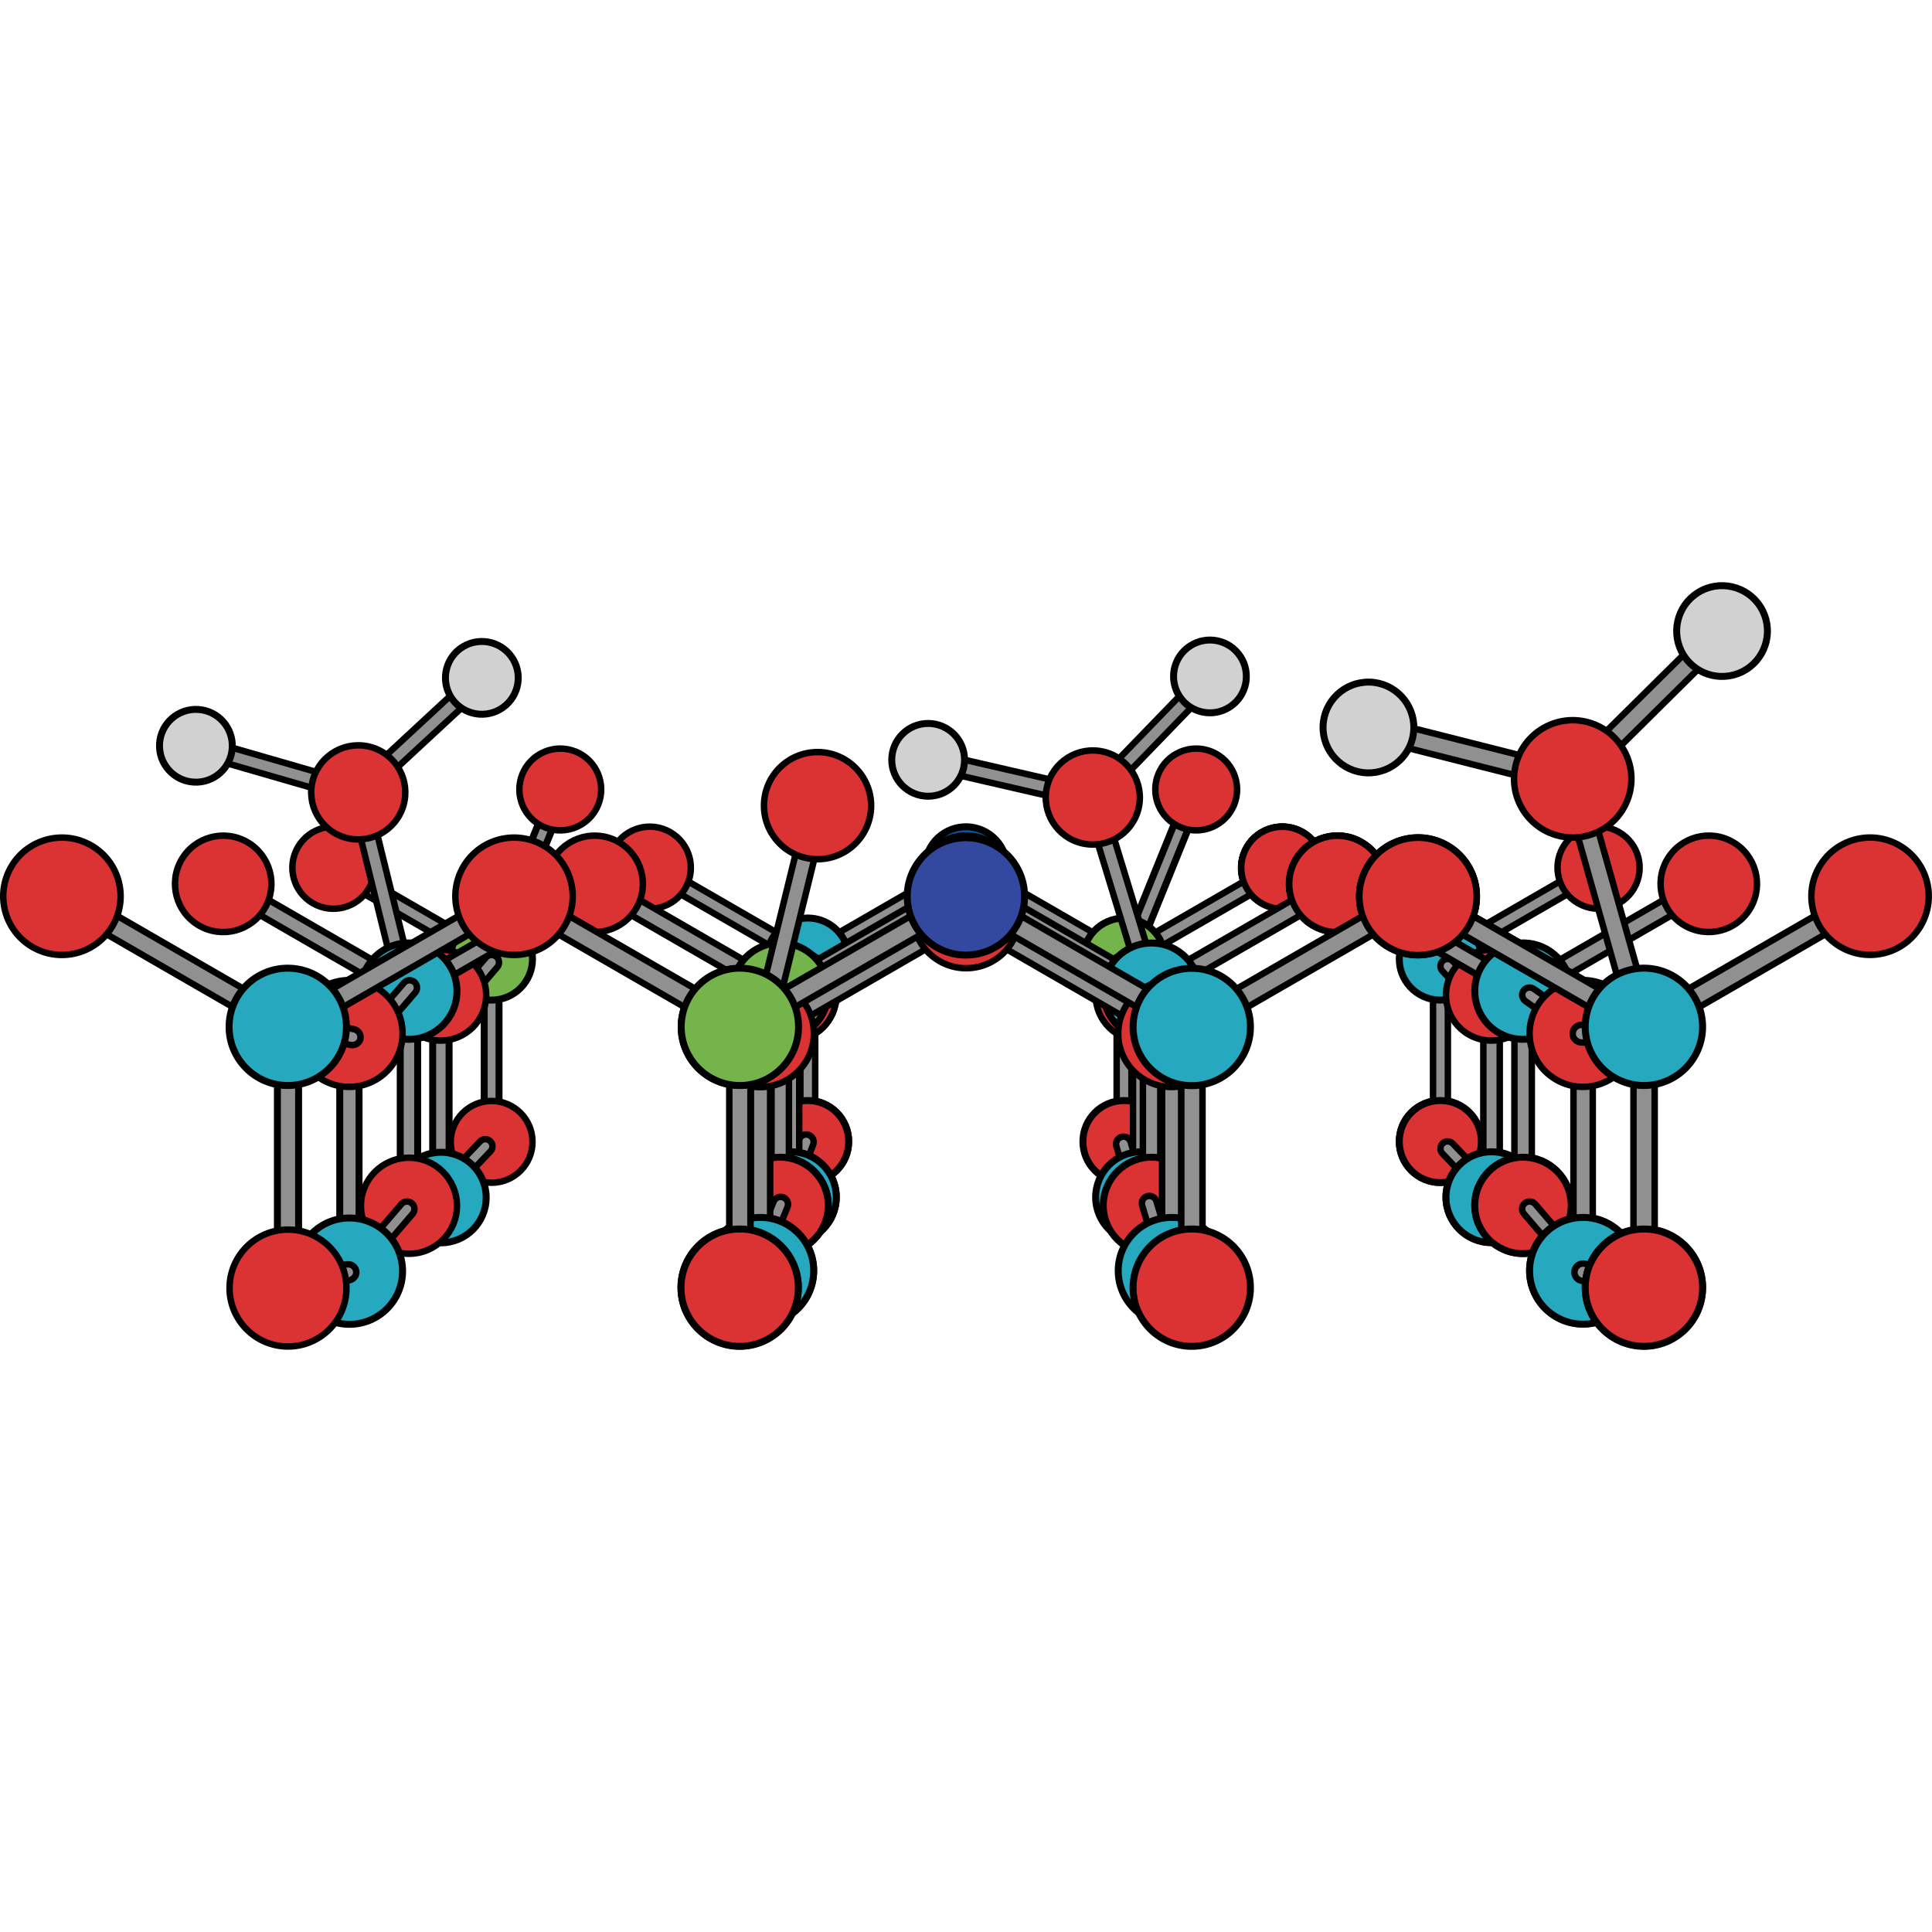 <?xml version="1.0" encoding="utf-8"?>
<!-- Created by: Science Figures, www.sciencefigures.org, Generator: Science Figures Editor -->
<svg version="1.1" id="Layer_1" xmlns="http://www.w3.org/2000/svg" xmlns:xlink="http://www.w3.org/1999/xlink" 
	 width="800px" height="800px" viewBox="0 0 555.309 220.643" enable-background="new 0 0 555.309 220.643"
	 xml:space="preserve">
<g>
	<g>
		<g>
			<g>
				<g>
					<g>
						<path fill="#909090" stroke="#000000" stroke-width="2" stroke-miterlimit="10" d="M413.989,172.528
							c-6.515,0.003-11.799-5.279-11.799-11.798c0-6.514,5.285-11.799,11.799-11.799c6.517,0,11.801,5.285,11.801,11.799
							C425.788,167.248,420.506,172.53,413.989,172.528z"/>
						<g>
							<polygon fill="#909090" stroke="#000000" stroke-width="1.861" stroke-miterlimit="10" points="416.154,158.657 
								416.154,110.462 414.024,108.331 411.891,110.462 411.891,158.657 414.024,160.789 							"/>
							
								<path fill="#DB3333" stroke="#000000" stroke-width="2" stroke-linecap="round" stroke-linejoin="round" stroke-miterlimit="10" d="
								M413.993,172.586c6.517,0,11.798-5.283,11.8-11.8c0-6.516-5.283-11.799-11.798-11.799c-6.517,0-11.803,5.283-11.803,11.799
								C402.193,167.303,407.479,172.586,413.993,172.586z"/>
							<path fill="#909090" stroke="#000000" stroke-width="1.861" stroke-miterlimit="10" d="M425.669,175.763
								c-0.136-0.087-0.263-0.192-0.38-0.314l-10.698-11.23c-0.786-0.825-0.754-2.132,0.071-2.919
								c0.825-0.785,2.126-0.758,2.919,0.071l10.698,11.23c0.786,0.825,0.754,2.132-0.071,2.919
								C427.505,176.189,426.452,176.266,425.669,175.763z"/>
						</g>
						<g>
							<polygon fill="#909090" stroke="#000000" stroke-width="1.861" stroke-miterlimit="10" points="325.217,158.657 
								325.217,110.462 323.088,108.331 320.955,110.462 320.955,158.657 323.088,160.789 							"/>
							
								<path fill="#DB3333" stroke="#000000" stroke-width="2" stroke-linecap="round" stroke-linejoin="round" stroke-miterlimit="10" d="
								M323.056,172.586c6.517,0,11.798-5.283,11.8-11.8c0-6.516-5.283-11.799-11.798-11.799c-6.517,0-11.803,5.283-11.803,11.799
								C311.256,167.303,316.543,172.586,323.056,172.586z"/>
							<path fill="#909090" stroke="#000000" stroke-width="1.861" stroke-miterlimit="10" d="M325.66,178.011
								c-0.084-0.145-0.152-0.301-0.203-0.469l-4.587-15.42c-0.337-1.133,0.309-2.325,1.443-2.663
								c1.133-0.336,2.322,0.303,2.663,1.443l4.587,15.42c0.337,1.133-0.309,2.325-1.443,2.663
								C327.155,179.271,326.146,178.845,325.66,178.011z"/>
						</g>
					</g>
				</g>
			</g>
			<g>
				<g>
					<g>
						<g>
							<polygon fill="#909090" stroke="#000000" stroke-width="1.861" stroke-miterlimit="10" points="458.662,84.973 
								416.932,109.079 414.022,108.303 414.803,105.389 456.53,81.281 459.443,82.063 							"/>
						</g>
					</g>
				</g>
				
					<path fill="#DB3333" stroke="#000000" stroke-width="1.861" stroke-linecap="round" stroke-linejoin="round" stroke-miterlimit="10" d="
					M449.254,76.163c3.257-5.645,10.469-7.58,16.118-4.321c5.645,3.254,7.578,10.472,4.323,16.116
					c-3.255,5.644-10.473,7.58-16.118,4.325C447.931,89.022,445.996,81.808,449.254,76.163z"/>
			</g>
			<g>
				<g>
					<g>
						
							<polygon fill="#909090" stroke="#000000" stroke-width="2" stroke-linecap="round" stroke-linejoin="round" stroke-miterlimit="10" points="
							143.433,110.433 143.433,158.628 141.303,160.759 139.17,158.628 139.17,110.433 141.303,108.302 						"/>
						<g>
							<g>
								<g>
									<g>
										
											<path fill="#DB3333" stroke="#000000" stroke-width="1.861" stroke-linecap="round" stroke-linejoin="round" stroke-miterlimit="10" d="
											M141.301,172.618c6.493,0,11.755-5.261,11.755-11.755c0-6.49-5.263-11.753-11.755-11.753
											c-6.491,0-11.753,5.263-11.753,11.753C129.548,167.356,134.81,172.618,141.301,172.618z"/>
									</g>
								</g>
							</g>
						</g>
						<path fill="#909090" stroke="#000000" stroke-width="1.861" stroke-miterlimit="10" d="M129.905,175.127
							c0.136-0.087,0.263-0.192,0.38-0.314l10.698-11.23c0.786-0.825,0.754-2.132-0.071-2.919c-0.825-0.785-2.126-0.758-2.919,0.071
							l-10.698,11.23c-0.786,0.825-0.754,2.132,0.071,2.919C128.069,175.554,129.122,175.63,129.905,175.127z"/>
					</g>
					<g>
						
							<polygon fill="#909090" stroke="#000000" stroke-width="2" stroke-linecap="round" stroke-linejoin="round" stroke-miterlimit="10" points="
							140.129,105.528 158.224,60.859 160.998,59.684 162.175,62.459 144.08,107.129 141.303,108.302 						"/>
						<g>
							<g>
								<g>
									<g>
										
											<path fill="#DB3333" stroke="#000000" stroke-width="1.861" stroke-linecap="round" stroke-linejoin="round" stroke-miterlimit="10" d="
											M165.452,48.693c-6.018-2.438-12.871,0.463-15.309,6.482c-2.437,6.015,0.465,12.869,6.483,15.306
											c6.016,2.437,12.869-0.465,15.305-6.48C174.37,57.982,171.468,51.13,165.452,48.693z"/>
									</g>
								</g>
							</g>
						</g>
					</g>
					<g>
						
							<polygon fill="#909090" stroke="#000000" stroke-width="2" stroke-linecap="round" stroke-linejoin="round" stroke-miterlimit="10" points="
							322.912,105.528 341.008,60.859 343.782,59.684 344.959,62.459 326.863,107.129 324.086,108.302 						"/>
						<g>
							<g>
								<g>
									<g>
										
											<path fill="#DB3333" stroke="#000000" stroke-width="1.861" stroke-linecap="round" stroke-linejoin="round" stroke-miterlimit="10" d="
											M348.236,48.693c-6.018-2.438-12.871,0.463-15.309,6.482c-2.437,6.015,0.465,12.869,6.483,15.306
											c6.016,2.437,12.869-0.465,15.305-6.48C357.153,57.982,354.252,51.13,348.236,48.693z"/>
									</g>
								</g>
							</g>
						</g>
					</g>
					<g>
						<g>
							<g>
								<path fill="#909090" stroke="#000000" stroke-width="2" stroke-miterlimit="10" d="M232.132,172.528
									c-6.514,0.003-11.798-5.279-11.798-11.798c0-6.514,5.285-11.799,11.798-11.799c6.517,0,11.8,5.285,11.8,11.799
									C243.931,167.248,238.649,172.53,232.132,172.528z"/>
								<g>
									<polygon fill="#909090" stroke="#000000" stroke-width="1.861" stroke-miterlimit="10" points="234.31,158.627 
										234.31,110.432 232.181,108.302 230.048,110.432 230.048,158.627 232.181,160.759 									"/>
									
										<path fill="#DB3333" stroke="#000000" stroke-width="2" stroke-linecap="round" stroke-linejoin="round" stroke-miterlimit="10" d="
										M232.137,172.586c6.517,0,11.797-5.283,11.8-11.8c0-6.516-5.283-11.799-11.798-11.799c-6.517,0-11.803,5.283-11.803,11.799
										C220.336,167.303,225.622,172.586,232.137,172.586z"/>
									<path fill="#909090" stroke="#000000" stroke-width="1.861" stroke-miterlimit="10" d="M227.73,177.127
										c0.095-0.138,0.175-0.289,0.238-0.452l5.761-15.021c0.423-1.104-0.129-2.342-1.233-2.766
										c-1.103-0.422-2.338,0.123-2.766,1.233l-5.761,15.021c-0.423,1.104,0.129,2.342,1.233,2.766
										C226.142,178.268,227.181,177.921,227.73,177.127z"/>
								</g>
							</g>
						</g>
					</g>
					<g>
						<g>
							<g>
								<g>
									<g>
										<g>
											<g>
												<g>
													<g>
														<polygon fill="#909090" stroke="#000000" stroke-width="1.861" stroke-miterlimit="10" points="185.948,84.983 
															144.211,109.08 141.303,108.302 142.082,105.39 183.818,81.292 186.73,82.073 														"/>
													</g>
												</g>
											</g>
										</g>
										<g>
											<g>
												<g>
													<polygon fill="#909090" stroke="#000000" stroke-width="1.861" stroke-miterlimit="10" points="138.392,109.083 
														96.655,84.986 95.875,82.075 98.786,81.294 140.522,105.393 141.303,108.302 													"/>
												</g>
												
													<path fill="#75B34B" stroke="#000000" stroke-width="2" stroke-linecap="round" stroke-linejoin="round" stroke-miterlimit="10" d="
													M141.254,96.532c6.517-0.003,11.802,5.281,11.799,11.799c0,6.516-5.282,11.798-11.799,11.798
													c-6.514,0-11.8-5.282-11.8-11.798C129.454,101.814,134.74,96.529,141.254,96.532z"/>
												<path fill="#909090" stroke="#000000" stroke-width="1.861" stroke-miterlimit="10" d="M132.059,123.237
													c0.136-0.098,0.262-0.213,0.377-0.346l10.48-12.207c0.77-0.897,0.666-2.249-0.23-3.02
													c-0.897-0.769-2.243-0.671-3.02,0.23l-10.48,12.207c-0.77,0.897-0.666,2.249,0.23,3.02
													C130.18,123.777,131.275,123.8,132.059,123.237z"/>
											</g>
											
												<path fill="#DB3333" stroke="#000000" stroke-width="1.861" stroke-linecap="round" stroke-linejoin="round" stroke-miterlimit="10" d="
												M85.617,76.173c3.259-5.645,10.472-7.578,16.121-4.318c5.642,3.257,7.574,10.475,4.318,16.117
												c-3.257,5.643-10.477,7.578-16.12,4.321C84.292,89.031,82.357,81.815,85.617,76.173z"/>
										</g>
									</g>
								</g>
							</g>
						</g>
						<g>
							<g>
								<g>
									<g>
										<polygon fill="#909090" stroke="#000000" stroke-width="1.861" stroke-miterlimit="10" points="390.215,97.059 
											392.344,93.369 371.476,81.32 368.564,82.1 369.343,85.012 										"/>
										<polygon fill="#909090" stroke="#000000" stroke-width="1.861" stroke-miterlimit="10" points="411.08,109.108 
											369.343,85.012 368.564,82.1 371.476,81.32 413.212,105.418 413.992,108.328 										"/>
										<g>
											<path fill="#909090" stroke="#000000" stroke-width="1.861" stroke-miterlimit="10" d="M378.73,76.229
												c3.259,5.645,1.325,12.861-4.32,16.119c-5.64,3.257-12.858,1.325-16.115-4.318c-3.261-5.643-1.324-12.86,4.316-16.119
												C368.256,68.652,375.473,70.587,378.73,76.229z"/>
										</g>
									</g>
									<path fill="#909090" stroke="#000000" stroke-width="1.861" stroke-miterlimit="10" d="M378.775,87.927
										c-3.258,5.643-10.471,7.578-16.117,4.319c-5.643-3.258-7.576-10.474-4.319-16.118c3.259-5.643,10.477-7.577,16.12-4.32
										C380.104,75.069,382.036,82.284,378.775,87.927z"/>
									<g>
										<polygon fill="#909090" stroke="#000000" stroke-width="1.861" stroke-miterlimit="10" points="411.08,109.105 
											369.343,85.01 368.564,82.1 371.476,81.32 413.212,105.416 413.992,108.328 										"/>
									</g>
									<g>
										<path fill="#909090" stroke="#000000" stroke-width="1.861" stroke-miterlimit="10" d="M358.367,76.176
											c3.259-5.645,10.477-7.579,16.121-4.318c5.642,3.257,7.576,10.472,4.316,16.117c-3.256,5.643-10.473,7.578-16.116,4.318
											C357.042,89.034,355.108,81.819,358.367,76.176z"/>
									</g>
									
										<path fill="#26A8BF" stroke="#000000" stroke-width="2" stroke-linecap="round" stroke-linejoin="round" stroke-miterlimit="10" d="
										M424.21,114.227c-3.259,5.645-10.472,7.578-16.12,4.318c-5.643-3.257-7.576-10.475-4.319-16.118
										c3.257-5.643,10.477-7.578,16.119-4.321C425.537,101.369,427.47,108.584,424.21,114.227z"/>
									<path fill="#909090" stroke="#000000" stroke-width="1.861" stroke-miterlimit="10" d="M425.669,123.335
										c-0.136-0.087-0.263-0.192-0.38-0.314l-10.698-11.23c-0.786-0.825-0.754-2.132,0.071-2.919
										c0.825-0.785,2.126-0.758,2.919,0.071l10.698,11.23c0.786,0.825,0.754,2.132-0.071,2.919
										C427.505,123.762,426.452,123.838,425.669,123.335z"/>
								</g>
							</g>
							<g>
								<g>
									<g>
										<g>
											<g>
												<g>
													<g>
														<polygon fill="#909090" stroke="#000000" stroke-width="1.861" stroke-miterlimit="10" points="367.75,85.012 
															326.014,109.108 323.105,108.33 323.884,105.418 365.621,81.32 368.533,82.102 														"/>
													</g>
												</g>
											</g>
											
												<path fill="#DB3333" stroke="#000000" stroke-width="1.861" stroke-linecap="round" stroke-linejoin="round" stroke-miterlimit="10" d="
												M358.345,76.201c3.259-5.645,10.472-7.578,16.12-4.318c5.643,3.257,7.576,10.475,4.318,16.118
												c-3.257,5.643-10.476,7.578-16.119,4.321C357.019,89.059,355.086,81.844,358.345,76.201z"/>
										</g>
										<g>
											<g>
												<g>
													<polygon fill="#909090" stroke="#000000" stroke-width="1.861" stroke-miterlimit="10" points="320.195,109.111 
														278.459,85.014 277.678,82.103 280.588,81.323 322.325,105.421 323.105,108.33 													"/>
													<g>
														<polygon fill="#909090" stroke="#000000" stroke-width="1.861" stroke-miterlimit="10" points="276.824,85.012 
															235.088,109.108 232.179,108.33 232.959,105.418 274.695,81.32 277.607,82.102 														"/>
													</g>
													<path fill="#909090" stroke="#000000" stroke-width="1.861" stroke-miterlimit="10" d="M232.134,96.56
														c6.514-0.002,11.798,5.28,11.797,11.799c0,6.516-5.283,11.798-11.797,11.798c-6.518,0-11.803-5.283-11.803-11.798
														C220.331,101.842,225.616,96.558,232.134,96.56z"/>
												</g>
												
													<path fill="#75B34B" stroke="#000000" stroke-width="2" stroke-linecap="round" stroke-linejoin="round" stroke-miterlimit="10" d="
													M323.057,96.56c6.517-0.002,11.803,5.28,11.799,11.799c0,6.516-5.282,11.798-11.799,11.798
													c-6.515,0-11.8-5.283-11.8-11.798C311.257,101.842,316.543,96.558,323.057,96.56z"/>
											</g>
											
												<path fill="#0F529F" stroke="#000000" stroke-width="2" stroke-linecap="round" stroke-linejoin="round" stroke-miterlimit="10" d="
												M267.419,76.201c3.259-5.645,10.473-7.578,16.12-4.318c5.643,3.257,7.576,10.475,4.318,16.118
												c-3.257,5.643-10.476,7.578-16.119,4.321C266.094,89.059,264.16,81.844,267.419,76.201z"/>
										</g>
									</g>
								</g>
							</g>
						</g>
						<polygon fill="#909090" stroke="#000000" stroke-width="1.861" stroke-miterlimit="10" points="229.27,109.111 
							187.532,85.014 186.753,82.103 189.663,81.323 231.4,105.421 232.179,108.33 						"/>
						
							<path fill="#26A8BF" stroke="#000000" stroke-width="2" stroke-linecap="round" stroke-linejoin="round" stroke-miterlimit="10" d="
							M232.181,96.532c6.516-0.003,11.802,5.281,11.798,11.799c0,6.516-5.283,11.798-11.798,11.798s-11.801-5.282-11.801-11.798
							C220.379,101.814,225.665,96.529,232.181,96.532z"/>
						
							<path fill="#DB3333" stroke="#000000" stroke-width="1.861" stroke-linecap="round" stroke-linejoin="round" stroke-miterlimit="10" d="
							M176.542,76.173c3.26-5.645,10.472-7.578,16.121-4.318c5.643,3.257,7.574,10.475,4.318,16.117
							c-3.256,5.643-10.476,7.578-16.119,4.321C175.217,89.031,173.283,81.815,176.542,76.173z"/>
					</g>
				</g>
			</g>
		</g>
	</g>
	<g>
		<g>
			<g>
				<g>
					<g>
						<path fill="#909090" stroke="#000000" stroke-width="2" stroke-miterlimit="10" d="M428.675,189.789
							c-7.214,0.003-13.065-5.846-13.065-13.064c0-7.214,5.852-13.065,13.065-13.065c7.217,0,13.068,5.852,13.068,13.065
							C441.74,183.944,435.892,189.792,428.675,189.789z"/>
						<g>
							<polygon fill="#909090" stroke="#000000" stroke-width="1.861" stroke-miterlimit="10" points="431.072,174.43 
								431.072,121.063 428.714,118.704 426.352,121.063 426.352,174.43 428.714,176.791 							"/>
							
								<path fill="#26A8BF" stroke="#000000" stroke-width="2" stroke-linecap="round" stroke-linejoin="round" stroke-miterlimit="10" d="
								M428.68,189.855c7.217,0,13.064-5.85,13.067-13.067c0-7.215-5.85-13.065-13.064-13.065c-7.216,0-13.07,5.85-13.07,13.065
								C415.613,184.004,421.467,189.855,428.68,189.855z"/>
						</g>
						<g>
							<polygon fill="#909090" stroke="#000000" stroke-width="1.861" stroke-miterlimit="10" points="330.377,174.43 
								330.377,121.063 328.019,118.704 325.657,121.063 325.657,174.43 328.019,176.791 							"/>
							
								<path fill="#26A8BF" stroke="#000000" stroke-width="2" stroke-linecap="round" stroke-linejoin="round" stroke-miterlimit="10" d="
								M327.984,189.855c7.217,0,13.064-5.85,13.067-13.067c0-7.215-5.85-13.065-13.064-13.065c-7.216,0-13.07,5.85-13.07,13.065
								C314.918,184.004,320.772,189.855,327.984,189.855z"/>
						</g>
					</g>
				</g>
			</g>
			<g>
				<g>
					<g>
						
							<polygon fill="#909090" stroke="#000000" stroke-width="2" stroke-linecap="round" stroke-linejoin="round" stroke-miterlimit="10" points="
							129.085,121.031 129.085,174.398 126.726,176.757 124.364,174.398 124.364,121.031 126.726,118.672 						"/>
						<g>
							<g>
								<g>
									<g>
										
											<path fill="#26A8BF" stroke="#000000" stroke-width="2" stroke-linecap="round" stroke-linejoin="round" stroke-miterlimit="10" d="
											M126.724,189.889c7.189,0,13.017-5.826,13.017-13.017c0-7.186-5.827-13.014-13.017-13.014
											c-7.187,0-13.014,5.827-13.014,13.014C113.71,184.063,119.537,189.889,126.724,189.889z"/>
									</g>
								</g>
							</g>
						</g>
					</g>
					<g>
						<g>
							<g>
								<path fill="#909090" stroke="#000000" stroke-width="2" stroke-miterlimit="10" d="M227.303,189.789
									c-7.213,0.003-13.065-5.846-13.065-13.064c0-7.214,5.852-13.065,13.065-13.065c7.217,0,13.067,5.852,13.067,13.065
									C240.368,183.944,234.519,189.792,227.303,189.789z"/>
								<g>
									<polygon fill="#909090" stroke="#000000" stroke-width="1.861" stroke-miterlimit="10" points="229.714,174.398 
										229.714,121.03 227.357,118.671 224.995,121.03 224.995,174.398 227.357,176.758 									"/>
									
										<path fill="#26A8BF" stroke="#000000" stroke-width="2" stroke-linecap="round" stroke-linejoin="round" stroke-miterlimit="10" d="
										M227.308,189.855c7.216,0,13.063-5.85,13.066-13.067c0-7.215-5.85-13.065-13.064-13.065c-7.217,0-13.07,5.85-13.07,13.065
										C214.24,184.004,220.094,189.855,227.308,189.855z"/>
								</g>
							</g>
						</g>
					</g>
					<g>
						<g>
							<g>
								<g>
									<g>
										<g>
											<g>
												
													<path fill="#DB3333" stroke="#000000" stroke-width="1.861" stroke-linecap="round" stroke-linejoin="round" stroke-miterlimit="10" d="
													M126.672,105.638c7.217-0.003,13.069,5.847,13.065,13.065c0,7.215-5.849,13.064-13.065,13.064
													c-7.213,0-13.066-5.849-13.066-13.064C113.606,111.487,119.46,105.635,126.672,105.638z"/>
											</g>
										</g>
									</g>
								</g>
							</g>
						</g>
						<g>
							<g>
								<g>
									
										<path fill="#DB3333" stroke="#000000" stroke-width="1.861" stroke-linecap="round" stroke-linejoin="round" stroke-miterlimit="10" d="
										M439.993,125.232c-3.609,6.251-11.596,8.391-17.849,4.782c-6.249-3.606-8.389-11.599-4.783-17.847
										c3.607-6.248,11.601-8.391,17.849-4.785C441.462,110.994,443.602,118.984,439.993,125.232z"/>
								</g>
							</g>
							<g>
								<g>
									<g>
										<g>
											<g>
												<g>
													<polygon fill="#909090" stroke="#000000" stroke-width="1.861" stroke-miterlimit="10" points="324.816,119.567 
														278.601,92.885 277.736,89.661 280.959,88.797 327.175,115.481 328.038,118.703 													"/>
													<g>
														<polygon fill="#909090" stroke="#000000" stroke-width="1.861" stroke-miterlimit="10" points="276.791,92.882 
															230.576,119.564 227.355,118.703 228.218,115.478 274.433,88.794 277.658,89.66 														"/>
													</g>
													<path fill="#909090" stroke="#000000" stroke-width="1.861" stroke-miterlimit="10" d="M227.305,105.669
														c7.213-0.002,13.065,5.847,13.063,13.065c0,7.215-5.85,13.065-13.063,13.065c-7.217,0-13.07-5.849-13.07-13.065
														C214.235,111.519,220.088,105.667,227.305,105.669z"/>
												</g>
												
													<path fill="#DB3333" stroke="#000000" stroke-width="1.861" stroke-linecap="round" stroke-linejoin="round" stroke-miterlimit="10" d="
													M327.985,105.669c7.217-0.002,13.069,5.847,13.065,13.065c0,7.215-5.849,13.065-13.065,13.065
													c-7.214,0-13.067-5.849-13.067-13.065C314.918,111.519,320.771,105.667,327.985,105.669z"/>
											</g>
											
												<path fill="#DB3333" stroke="#000000" stroke-width="1.861" stroke-linecap="round" stroke-linejoin="round" stroke-miterlimit="10" d="
												M266.377,83.125c3.609-6.251,11.597-8.391,17.85-4.782c6.248,3.606,8.389,11.599,4.782,17.847
												c-3.606,6.248-11.6,8.391-17.849,4.785C264.909,97.363,262.768,89.374,266.377,83.125z"/>
										</g>
									</g>
								</g>
							</g>
						</g>
						
							<path fill="#DB3333" stroke="#000000" stroke-width="1.861" stroke-linecap="round" stroke-linejoin="round" stroke-miterlimit="10" d="
							M227.356,105.638c7.215-0.003,13.068,5.847,13.065,13.065c0,7.215-5.849,13.064-13.065,13.064
							c-7.215,0-13.068-5.849-13.068-13.064C214.289,111.487,220.141,105.635,227.356,105.638z"/>
					</g>
				</g>
			</g>
		</g>
	</g>
	<g>
		<g>
			<g>
				<g>
					<g>
						<path fill="#909090" stroke="#000000" stroke-width="2" stroke-miterlimit="10" d="M437.742,192.927
							c-7.65,0.003-13.855-6.199-13.855-13.853c0-7.649,6.205-13.855,13.855-13.855c7.653,0,13.857,6.205,13.857,13.855
							C451.597,186.728,445.395,192.93,437.742,192.927z"/>
						<g>
							<polygon fill="#909090" stroke="#000000" stroke-width="1.861" stroke-miterlimit="10" points="440.284,176.64 
								440.284,120.047 437.784,117.546 435.279,120.047 435.279,176.64 437.784,179.143 							"/>
							
								<path fill="#DB3333" stroke="#000000" stroke-width="2" stroke-linecap="round" stroke-linejoin="round" stroke-miterlimit="10" d="
								M437.747,192.996c7.653,0,13.853-6.204,13.856-13.856c0-7.651-6.204-13.855-13.853-13.855c-7.652,0-13.86,6.204-13.86,13.855
								C423.891,186.792,430.098,192.996,437.747,192.996z"/>
						</g>
						<g>
							<polygon fill="#909090" stroke="#000000" stroke-width="1.861" stroke-miterlimit="10" points="333.504,176.64 
								333.504,120.047 331.004,117.546 328.499,120.047 328.499,176.64 331.004,179.143 							"/>
							
								<path fill="#DB3333" stroke="#000000" stroke-width="2" stroke-linecap="round" stroke-linejoin="round" stroke-miterlimit="10" d="
								M330.967,192.996c7.653,0,13.853-6.204,13.856-13.856c0-7.651-6.204-13.855-13.853-13.855c-7.652,0-13.86,6.204-13.86,13.855
								C317.11,186.792,323.318,192.996,330.967,192.996z"/>
						</g>
					</g>
				</g>
			</g>
			<g>
				<g>
					<g>
						<g>
							<polygon fill="#909090" stroke="#000000" stroke-width="1.861" stroke-miterlimit="10" points="490.198,90.118 
								441.198,118.424 437.782,117.513 438.698,114.091 487.695,85.783 491.116,86.7 							"/>
						</g>
					</g>
				</g>
				
					<path fill="#DB3333" stroke="#000000" stroke-width="1.861" stroke-linecap="round" stroke-linejoin="round" stroke-miterlimit="10" d="
					M479.152,79.773c3.824-6.629,12.293-8.901,18.926-5.074c6.628,3.821,8.899,12.297,5.076,18.924
					c-3.822,6.627-12.298,8.901-18.926,5.079C477.599,94.872,475.326,86.402,479.152,79.773z"/>
			</g>
			<g>
				<g>
					<g>
						
							<polygon fill="#909090" stroke="#000000" stroke-width="2" stroke-linecap="round" stroke-linejoin="round" stroke-miterlimit="10" points="
							120.047,120.014 120.047,176.606 117.546,179.108 115.042,176.606 115.042,120.014 117.546,117.512 						"/>
						<g>
							<g>
								<g>
									<g>
										
											<path fill="#DB3333" stroke="#000000" stroke-width="1.861" stroke-linecap="round" stroke-linejoin="round" stroke-miterlimit="10" d="
											M117.544,193.033c7.624,0,13.803-6.178,13.803-13.803c0-7.621-6.18-13.8-13.803-13.8c-7.621,0-13.8,6.18-13.8,13.8
											C103.744,186.855,109.923,193.033,117.544,193.033z"/>
									</g>
								</g>
							</g>
						</g>
					</g>
					<g>
						<g>
							<g>
								<path fill="#909090" stroke="#000000" stroke-width="2" stroke-miterlimit="10" d="M224.201,192.927
									c-7.649,0.003-13.854-6.199-13.854-13.853c0-7.649,6.205-13.855,13.854-13.855c7.653,0,13.856,6.205,13.856,13.855
									C238.056,186.728,231.854,192.93,224.201,192.927z"/>
								<g>
									<polygon fill="#909090" stroke="#000000" stroke-width="1.861" stroke-miterlimit="10" points="226.758,176.605 
										226.758,120.013 224.258,117.511 221.754,120.013 221.754,176.605 224.258,179.108 									"/>
									
										<path fill="#DB3333" stroke="#000000" stroke-width="2" stroke-linecap="round" stroke-linejoin="round" stroke-miterlimit="10" d="
										M224.206,192.996c7.652,0,13.852-6.204,13.856-13.856c0-7.651-6.204-13.855-13.853-13.855
										c-7.653,0-13.86,6.204-13.86,13.855C210.349,186.792,216.556,192.996,224.206,192.996z"/>
								</g>
							</g>
						</g>
					</g>
					<g>
						<g>
							<g>
								<g>
									<g>
										<polygon fill="#909090" stroke="#000000" stroke-width="1.861" stroke-miterlimit="10" points="169.97,90.13 
											120.961,118.425 117.546,117.512 118.461,114.092 167.469,85.795 170.888,86.713 										"/>
									</g>
								</g>
							</g>
						</g>
						<g>
							<polygon fill="#909090" stroke="#000000" stroke-width="1.861" stroke-miterlimit="10" points="114.128,118.428 
								65.12,90.133 64.204,86.715 67.622,85.799 116.63,114.096 117.546,117.512 							"/>
						</g>
						<g>
							<polygon fill="#909090" stroke="#000000" stroke-width="1.861" stroke-miterlimit="10" points="119.131,115.928 
								105.929,62.303 102.975,60.514 101.189,63.47 114.39,117.095 117.345,118.884 							"/>
							<g>
								<g>
									<g>
										<g>
											<g>
												<polygon fill="#909090" stroke="#000000" stroke-width="1.861" stroke-miterlimit="10" points="138.365,30.842 
													106.252,60.606 102.914,60.478 103.04,57.141 135.154,27.378 138.49,27.503 												"/>
											</g>
											<path fill="#D1D1D1" stroke="#000000" stroke-width="2" stroke-miterlimit="10" d="M133.241,18.457
												c4.994-2.901,11.401-1.202,14.301,3.796c2.896,4.994,1.201,11.395-3.798,14.297c-4.992,2.901-11.397,1.199-14.296-3.792
												C126.547,27.762,128.243,21.36,133.241,18.457z"/>
										</g>
										<g>
											<g>
												<polygon fill="#909090" stroke="#000000" stroke-width="1.861" stroke-miterlimit="10" points="57.922,49.949 
													99.99,62.093 102.914,60.478 101.301,57.556 59.233,45.409 56.307,47.022 												"/>
											</g>
											<path fill="#D1D1D1" stroke="#000000" stroke-width="2" stroke-miterlimit="10" d="M56.931,36.582
												c-5.767-0.346-10.725,4.053-11.067,9.823c-0.342,5.76,4.052,10.716,9.821,11.062c5.763,0.346,10.718-4.056,11.065-9.819
												C67.095,41.879,62.7,36.928,56.931,36.582z"/>
										</g>
									</g>
								</g>
							</g>
							
								<path fill="#DB3333" stroke="#000000" stroke-width="1.861" stroke-linecap="round" stroke-linejoin="round" stroke-miterlimit="10" d="
								M115.958,64.183c-2.079,7.171-9.579,11.298-16.754,9.221c-7.168-2.082-11.3-9.58-9.219-16.752
								c2.079-7.174,9.582-11.302,16.75-9.223C113.909,49.51,118.039,57.008,115.958,64.183z"/>
						</g>
						<g>
							<polygon fill="#909090" stroke="#000000" stroke-width="1.861" stroke-miterlimit="10" points="333.263,116.441 
								317.157,63.616 314.11,61.991 312.487,65.04 328.593,117.865 331.641,119.49 							"/>
							<g>
								<g>
									<g>
										<g>
											<g>
												<polygon fill="#909090" stroke="#000000" stroke-width="1.861" stroke-miterlimit="10" points="347.828,30.433 
													317.386,61.903 314.046,61.958 313.99,58.618 344.433,27.149 347.771,27.091 												"/>
											</g>
											<path fill="#D1D1D1" stroke="#000000" stroke-width="2" stroke-miterlimit="10" d="M342.036,18.345
												c4.829-3.169,11.319-1.822,14.487,3.01c3.164,4.829,1.821,11.312-3.013,14.483c-4.826,3.169-11.315,1.818-14.481-3.007
												C335.86,28.001,337.204,21.516,342.036,18.345z"/>
										</g>
										<g>
											<g>
												<polygon fill="#909090" stroke="#000000" stroke-width="1.861" stroke-miterlimit="10" points="268.547,53.898 
													311.215,63.73 314.046,61.958 312.276,59.128 269.608,49.294 266.775,51.064 												"/>
											</g>
											<path fill="#D1D1D1" stroke="#000000" stroke-width="2" stroke-miterlimit="10" d="M266.829,40.605
												c-5.777-0.031-10.488,4.632-10.515,10.412c-0.027,5.77,4.63,10.479,10.41,10.51c5.773,0.031,10.481-4.635,10.513-10.408
												C277.266,45.34,272.608,40.636,266.829,40.605z"/>
										</g>
									</g>
								</g>
							</g>
							
								<path fill="#DB3333" stroke="#000000" stroke-width="1.861" stroke-linecap="round" stroke-linejoin="round" stroke-miterlimit="10" d="
								M327.273,64.945c-1.685,7.274-8.948,11.804-16.226,10.121c-7.271-1.688-11.806-8.95-10.119-16.224
								c1.684-7.277,8.952-11.808,16.222-10.123C324.427,50.406,328.959,57.667,327.273,64.945z"/>
						</g>
						
							<path fill="#26A8BF" stroke="#000000" stroke-width="2" stroke-linecap="round" stroke-linejoin="round" stroke-miterlimit="10" d="
							M117.489,103.691c7.653-0.003,13.859,6.201,13.855,13.855c0,7.651-6.202,13.853-13.855,13.853
							c-7.649,0-13.856-6.202-13.856-13.853C103.634,109.893,109.841,103.688,117.489,103.691z"/>
						<path fill="#909090" stroke="#000000" stroke-width="1.861" stroke-miterlimit="10" d="M108.485,130.51
							c0.136-0.098,0.262-0.213,0.377-0.346l10.48-12.207c0.77-0.897,0.666-2.249-0.23-3.02c-0.897-0.769-2.243-0.671-3.02,0.23
							l-10.48,12.207c-0.77,0.897-0.666,2.249,0.23,3.02C106.606,131.05,107.701,131.073,108.485,130.51z"/>
						
							<path fill="#DB3333" stroke="#000000" stroke-width="1.861" stroke-linecap="round" stroke-linejoin="round" stroke-miterlimit="10" d="
							M52.158,79.784c3.826-6.629,12.297-8.898,18.93-5.071c6.625,3.824,8.894,12.3,5.071,18.926
							c-3.824,6.626-12.302,8.898-18.928,5.074C50.602,94.883,48.331,86.41,52.158,79.784z"/>
						<g>
							<g>
								<g>
									<g>
										<polygon fill="#909090" stroke="#000000" stroke-width="1.861" stroke-miterlimit="10" points="409.826,104.309 
											412.327,99.977 387.822,85.828 384.403,86.745 385.318,90.163 										"/>
										<polygon fill="#909090" stroke="#000000" stroke-width="1.861" stroke-miterlimit="10" points="434.327,118.458 
											385.318,90.163 384.403,86.745 387.822,85.828 436.83,114.125 437.746,117.542 										"/>
										<g>
											<path fill="#909090" stroke="#000000" stroke-width="1.861" stroke-miterlimit="10" d="M396.34,79.851
												c3.827,6.629,1.556,15.102-5.073,18.927c-6.623,3.825-15.098,1.556-18.922-5.071c-3.83-6.626-1.555-15.101,5.068-18.927
												C384.042,70.953,392.516,73.225,396.34,79.851z"/>
										</g>
									</g>
									<path fill="#909090" stroke="#000000" stroke-width="1.861" stroke-miterlimit="10" d="M396.394,93.586
										c-3.826,6.626-12.295,8.898-18.925,5.072c-6.626-3.826-8.896-12.299-5.072-18.926c3.826-6.626,12.302-8.897,18.928-5.072
										C397.953,78.488,400.222,86.96,396.394,93.586z"/>
									<g>
										<polygon fill="#909090" stroke="#000000" stroke-width="1.861" stroke-miterlimit="10" points="434.327,118.455 
											385.318,90.161 384.403,86.745 387.822,85.828 436.83,114.123 437.746,117.542 										"/>
									</g>
									<g>
										<path fill="#909090" stroke="#000000" stroke-width="1.861" stroke-miterlimit="10" d="M372.429,79.788
											c3.827-6.629,12.302-8.9,18.93-5.071c6.625,3.824,8.896,12.297,5.068,18.925c-3.823,6.627-12.298,8.899-18.924,5.071
											C370.874,94.887,368.602,86.414,372.429,79.788z"/>
									</g>
									
										<path fill="#26A8BF" stroke="#000000" stroke-width="2" stroke-linecap="round" stroke-linejoin="round" stroke-miterlimit="10" d="
										M449.745,124.469c-3.827,6.629-12.297,8.898-18.928,5.071c-6.627-3.824-8.896-12.3-5.072-18.926
										c3.825-6.626,12.302-8.898,18.927-5.074C451.302,109.371,453.572,117.842,449.745,124.469z"/>
								</g>
							</g>
							<g>
								<g>
									<g>
										<g>
											<g>
												<g>
													<g>
														<polygon fill="#909090" stroke="#000000" stroke-width="1.861" stroke-miterlimit="10" points="383.447,90.163 
															334.439,118.458 331.024,117.545 331.938,114.125 380.947,85.828 384.366,86.747 														"/>
													</g>
												</g>
											</g>
											
												<path fill="#DB3333" stroke="#000000" stroke-width="1.861" stroke-linecap="round" stroke-linejoin="round" stroke-miterlimit="10" d="
												M372.404,79.817c3.827-6.629,12.297-8.898,18.929-5.071c6.626,3.824,8.896,12.3,5.071,18.926
												c-3.824,6.626-12.301,8.898-18.927,5.074C370.847,94.916,368.576,86.444,372.404,79.817z"/>
										</g>
										<g>
											<g>
												<g>
													<polygon fill="#909090" stroke="#000000" stroke-width="1.861" stroke-miterlimit="10" points="327.607,118.461 
														278.599,90.167 277.682,86.748 281.1,85.831 330.108,114.128 331.024,117.545 													"/>
													<g>
														<polygon fill="#909090" stroke="#000000" stroke-width="1.861" stroke-miterlimit="10" points="276.68,90.163 
															227.672,118.458 224.256,117.545 225.172,114.125 274.179,85.828 277.599,86.747 														"/>
													</g>
													<path fill="#909090" stroke="#000000" stroke-width="1.861" stroke-miterlimit="10" d="M224.203,103.724
														c7.649-0.002,13.854,6.201,13.852,13.855c0,7.651-6.204,13.854-13.852,13.854c-7.654,0-13.86-6.203-13.86-13.854
														C210.344,109.927,216.55,103.721,224.203,103.724z"/>
												</g>
												
													<path fill="#26A8BF" stroke="#000000" stroke-width="2" stroke-linecap="round" stroke-linejoin="round" stroke-miterlimit="10" d="
													M330.968,103.724c7.653-0.002,13.859,6.201,13.855,13.855c0,7.651-6.202,13.854-13.855,13.854
													c-7.65,0-13.856-6.203-13.856-13.854C317.111,109.927,323.318,103.721,330.968,103.724z"/>
											</g>
											
												<path fill="#0F529F" stroke="#000000" stroke-width="2" stroke-linecap="round" stroke-linejoin="round" stroke-miterlimit="10" d="
												M265.636,79.817c3.827-6.629,12.298-8.898,18.929-5.071c6.626,3.824,8.896,12.3,5.071,18.926
												c-3.824,6.626-12.302,8.898-18.927,5.074C264.08,94.916,261.809,86.444,265.636,79.817z"/>
										</g>
									</g>
								</g>
							</g>
						</g>
						<polygon fill="#909090" stroke="#000000" stroke-width="1.861" stroke-miterlimit="10" points="220.84,118.461 
							171.83,90.167 170.915,86.748 174.332,85.831 223.341,114.128 224.256,117.545 						"/>
						
							<path fill="#75B34B" stroke="#000000" stroke-width="2" stroke-linecap="round" stroke-linejoin="round" stroke-miterlimit="10" d="
							M224.258,103.691c7.651-0.003,13.858,6.201,13.854,13.855c0,7.651-6.203,13.853-13.854,13.853s-13.857-6.202-13.857-13.853
							C210.401,109.893,216.607,103.688,224.258,103.691z"/>
						
							<path fill="#DB3333" stroke="#000000" stroke-width="1.861" stroke-linecap="round" stroke-linejoin="round" stroke-miterlimit="10" d="
							M158.926,79.784c3.828-6.629,12.297-8.898,18.93-5.071c6.626,3.824,8.894,12.3,5.07,18.926
							c-3.823,6.626-12.301,8.898-18.927,5.074C157.37,94.883,155.098,86.41,158.926,79.784z"/>
					</g>
				</g>
			</g>
		</g>
		<path fill="#909090" stroke="#000000" stroke-width="1.861" stroke-miterlimit="10" d="M448.87,194.101
			c-0.136-0.098-0.262-0.213-0.377-0.346l-10.48-12.207c-0.77-0.897-0.666-2.249,0.23-3.02c0.897-0.769,2.243-0.671,3.02,0.23
			l10.48,12.207c0.77,0.897,0.666,2.249-0.23,3.02C450.749,194.641,449.654,194.664,448.87,194.101z"/>
		<path fill="#909090" stroke="#000000" stroke-width="1.861" stroke-miterlimit="10" d="M452.022,129.892
			c-0.156-0.061-0.306-0.142-0.45-0.242l-13.049-9.167c-0.927-0.651-1.31-1.916-0.743-2.897c0.639-1.105,2.062-1.409,3.091-0.689
			l13.036,9.158c0.942,0.662,1.328,1.956,0.734,2.943C454.085,129.921,452.967,130.263,452.022,129.892z"/>
		<path fill="#909090" stroke="#000000" stroke-width="1.861" stroke-miterlimit="10" d="M107.759,194.101
			c0.136-0.098,0.262-0.213,0.377-0.346l10.48-12.207c0.77-0.897,0.666-2.249-0.23-3.02c-0.897-0.769-2.243-0.671-3.02,0.23
			l-10.48,12.207c-0.77,0.897-0.666,2.249,0.23,3.02C105.88,194.641,106.975,194.664,107.759,194.101z"/>
		<path fill="#909090" stroke="#000000" stroke-width="1.861" stroke-miterlimit="10" d="M333.081,195.046
			c-0.084-0.145-0.152-0.301-0.203-0.469l-4.587-15.42c-0.337-1.133,0.309-2.325,1.443-2.663c1.133-0.336,2.322,0.303,2.663,1.443
			l4.587,15.42c0.337,1.133-0.309,2.325-1.443,2.663C334.576,196.306,333.567,195.88,333.081,195.046z"/>
		<path fill="#909090" stroke="#000000" stroke-width="1.861" stroke-miterlimit="10" d="M219.967,194.956
			c0.098-0.135,0.182-0.284,0.249-0.446l6.127-14.876c0.45-1.093-0.072-2.345-1.165-2.796c-1.093-0.449-2.34,0.066-2.796,1.165
			l-6.127,14.876c-0.45,1.093,0.072,2.345,1.165,2.796C218.353,196.058,219.399,195.736,219.967,194.956z"/>
	</g>
	<g>
		<g>
			<g>
				<g>
					<g>
						<path fill="#909090" stroke="#000000" stroke-width="2" stroke-miterlimit="10" d="M454.987,213.196
							c-8.47,0.004-15.342-6.864-15.342-15.34c0-8.47,6.871-15.342,15.342-15.342c8.474,0,15.344,6.871,15.344,15.342
							C470.329,206.332,463.461,213.2,454.987,213.196z"/>
						<g>
							<polygon fill="#909090" stroke="#000000" stroke-width="1.861" stroke-miterlimit="10" points="457.802,195.161 
								457.802,132.496 455.033,129.725 452.26,132.496 452.26,195.161 455.033,197.933 							"/>
							
								<path fill="#26A8BF" stroke="#000000" stroke-width="2" stroke-linecap="round" stroke-linejoin="round" stroke-miterlimit="10" d="
								M454.993,213.273c8.474,0,15.34-6.869,15.343-15.343c0-8.472-6.869-15.342-15.34-15.342c-8.473,0-15.347,6.869-15.347,15.342
								C439.649,206.403,446.523,213.273,454.993,213.273z"/>
						</g>
						<g>
							<polygon fill="#909090" stroke="#000000" stroke-width="1.861" stroke-miterlimit="10" points="339.563,195.161 
								339.563,132.496 336.794,129.725 334.02,132.496 334.02,195.161 336.794,197.933 							"/>
							
								<path fill="#26A8BF" stroke="#000000" stroke-width="2" stroke-linecap="round" stroke-linejoin="round" stroke-miterlimit="10" d="
								M336.753,213.273c8.474,0,15.34-6.869,15.343-15.343c0-8.472-6.869-15.342-15.34-15.342c-8.473,0-15.347,6.869-15.347,15.342
								C321.41,206.403,328.284,213.273,336.753,213.273z"/>
						</g>
					</g>
				</g>
			</g>
			<g>
				<g>
					<g>
						
							<polygon fill="#909090" stroke="#000000" stroke-width="2" stroke-linecap="round" stroke-linejoin="round" stroke-miterlimit="10" points="
							103.199,132.458 103.199,195.124 100.43,197.894 97.656,195.124 97.656,132.458 100.43,129.688 						"/>
						<g>
							<g>
								<g>
									<g>
										
											<path fill="#26A8BF" stroke="#000000" stroke-width="2" stroke-linecap="round" stroke-linejoin="round" stroke-miterlimit="10" d="
											M100.427,213.314c8.442,0,15.285-6.841,15.285-15.285c0-8.438-6.843-15.281-15.285-15.281
											c-8.439,0-15.281,6.843-15.281,15.281C85.146,206.473,91.988,213.314,100.427,213.314z"/>
									</g>
								</g>
							</g>
						</g>
						<path fill="#909090" stroke="#000000" stroke-width="1.861" stroke-miterlimit="10" d="M82.587,202.875
							c0.18,0.02,0.365,0.019,0.553-0.005l17.099-2.184c1.214-0.155,2.219-1.171,2.172-2.395c-0.053-1.378-1.261-2.386-2.608-2.217
							l-17.082,2.182c-1.235,0.158-2.257,1.2-2.186,2.443C80.6,201.863,81.497,202.753,82.587,202.875z"/>
					</g>
					<g>
						<g>
							<g>
								<path fill="#909090" stroke="#000000" stroke-width="2" stroke-miterlimit="10" d="M218.53,213.196
									c-8.47,0.004-15.341-6.864-15.341-15.34c0-8.47,6.871-15.342,15.341-15.342c8.474,0,15.343,6.871,15.343,15.342
									C233.872,206.332,227.004,213.2,218.53,213.196z"/>
								<g>
									<polygon fill="#909090" stroke="#000000" stroke-width="1.861" stroke-miterlimit="10" points="221.362,195.123 
										221.362,132.457 218.594,129.687 215.821,132.457 215.821,195.123 218.594,197.895 									"/>
									
										<path fill="#26A8BF" stroke="#000000" stroke-width="2" stroke-linecap="round" stroke-linejoin="round" stroke-miterlimit="10" d="
										M218.536,213.273c8.473,0,15.339-6.869,15.343-15.343c0-8.472-6.869-15.342-15.34-15.342
										c-8.474,0-15.347,6.869-15.347,15.342C203.192,206.403,210.065,213.273,218.536,213.273z"/>
								</g>
							</g>
						</g>
					</g>
					<g>
						<g>
							<g>
								<g>
									<g>
										<g>
											<g>
												
													<path fill="#DB3333" stroke="#000000" stroke-width="1.861" stroke-linecap="round" stroke-linejoin="round" stroke-miterlimit="10" d="
													M100.367,114.384c8.474-0.004,15.346,6.866,15.342,15.342c0,8.472-6.868,15.34-15.342,15.34
													c-8.47,0-15.343-6.868-15.343-15.34C85.025,121.251,91.898,114.38,100.367,114.384z"/>
											</g>
										</g>
									</g>
								</g>
							</g>
						</g>
						<path fill="#909090" stroke="#000000" stroke-width="1.861" stroke-miterlimit="10" d="M83.321,129.054
							c0.162,0.08,0.336,0.142,0.521,0.184l16.822,3.765c1.195,0.267,2.485-0.346,2.857-1.513c0.419-1.314-0.373-2.673-1.698-2.972
							l-16.805-3.762c-1.215-0.272-2.53,0.361-2.887,1.553C81.798,127.426,82.338,128.568,83.321,129.054z"/>
						<g>
							<g>
								<g>
									
										<path fill="#DB3333" stroke="#000000" stroke-width="1.861" stroke-linecap="round" stroke-linejoin="round" stroke-miterlimit="10" d="
										M468.277,137.392c-4.238,7.34-13.616,9.853-20.959,5.615c-7.338-4.234-9.85-13.62-5.616-20.957
										c4.235-7.337,13.622-9.853,20.958-5.618C470.002,120.673,472.515,130.054,468.277,137.392z"/>
								</g>
							</g>
							<path fill="#909090" stroke="#000000" stroke-width="1.861" stroke-miterlimit="10" d="M474.366,132.067
								c-0.193,0.049-0.395,0.075-0.604,0.078l-18.993,0.185c-1.349,0.013-2.598-0.945-2.73-2.288
								c-0.149-1.512,1.018-2.794,2.514-2.812l18.975-0.185c1.371-0.013,2.644,0.971,2.753,2.338
								C476.382,130.663,475.537,131.77,474.366,132.067z"/>
							<g>
								<g>
									<g>
										<g>
											<g>
												<g>
													<polygon fill="#909090" stroke="#000000" stroke-width="1.861" stroke-miterlimit="10" points="333.033,130.739 
														278.766,99.408 277.75,95.623 281.535,94.608 335.803,125.942 336.816,129.725 													"/>
													<g>
														<polygon fill="#909090" stroke="#000000" stroke-width="1.861" stroke-miterlimit="10" points="276.64,99.405 
															222.373,130.736 218.591,129.725 219.605,125.938 273.872,94.604 277.659,95.622 														"/>
													</g>
													<path fill="#909090" stroke="#000000" stroke-width="1.861" stroke-miterlimit="10" d="M218.533,114.42
														c8.47-0.003,15.341,6.866,15.339,15.342c0,8.472-6.869,15.341-15.339,15.341c-8.475,0-15.347-6.869-15.347-15.341
														C203.186,121.289,210.058,114.418,218.533,114.42z"/>
												</g>
												
													<path fill="#DB3333" stroke="#000000" stroke-width="1.861" stroke-linecap="round" stroke-linejoin="round" stroke-miterlimit="10" d="
													M336.754,114.42c8.474-0.003,15.346,6.866,15.342,15.342c0,8.472-6.868,15.341-15.342,15.341
													c-8.47,0-15.343-6.869-15.343-15.341C321.411,121.289,328.284,114.418,336.754,114.42z"/>
											</g>
											
												<path fill="#DB3333" stroke="#000000" stroke-width="1.861" stroke-linecap="round" stroke-linejoin="round" stroke-miterlimit="10" d="
												M264.412,87.948c4.238-7.34,13.617-9.853,20.96-5.615c7.337,4.234,9.85,13.62,5.615,20.957
												c-4.234,7.337-13.622,9.853-20.958,5.618C262.688,104.667,260.174,95.286,264.412,87.948z"/>
										</g>
									</g>
								</g>
							</g>
						</g>
						
							<path fill="#DB3333" stroke="#000000" stroke-width="1.861" stroke-linecap="round" stroke-linejoin="round" stroke-miterlimit="10" d="
							M218.593,114.384c8.472-0.004,15.345,6.866,15.341,15.342c0,8.472-6.869,15.34-15.341,15.34
							c-8.472,0-15.344-6.868-15.344-15.34C203.249,121.251,210.121,114.38,218.593,114.384z"/>
					</g>
				</g>
			</g>
		</g>
		<polygon fill="#909090" stroke="#000000" stroke-width="1.861" stroke-miterlimit="10" points="221.964,128.774 236.973,67.698 
			234.938,64.333 231.574,66.371 216.565,127.448 218.601,130.813 		"/>
		
			<path fill="#DB3333" stroke="#000000" stroke-width="1.861" stroke-linecap="round" stroke-linejoin="round" stroke-miterlimit="10" d="
			M246.098,74.891c-5.886,6.137-15.632,6.339-21.775,0.453c-6.132-5.887-6.34-15.635-0.452-21.771
			c5.887-6.14,15.638-6.341,21.771-0.457C251.782,59.006,251.988,68.752,246.098,74.891z"/>
		<path fill="#909090" stroke="#000000" stroke-width="1.861" stroke-miterlimit="10" d="M473.285,205.283
			c-0.195,0-0.394-0.023-0.593-0.071l-18.252-4.436c-1.341-0.326-2.164-1.679-1.839-3.021c0.327-1.34,1.67-2.164,3.021-1.839
			l18.252,4.436c1.341,0.326,2.164,1.679,1.839,3.021C475.434,204.516,474.412,205.283,473.285,205.283z"/>
	</g>
	<g>
		<polygon fill="#909090" stroke="#000000" stroke-width="1.861" stroke-miterlimit="10" points="474.476,125.064 455.81,58.767 
			452.055,56.659 449.949,60.417 468.615,126.715 472.372,128.822 		"/>
		<g>
			<g>
				<g>
					<g>
						<g>
							<polygon fill="#909090" stroke="#000000" stroke-width="1.861" stroke-miterlimit="10" points="494.943,18.215 
								456.142,56.638 451.976,56.616 451.996,52.451 490.798,14.03 494.962,14.047 							"/>
						</g>
						<path fill="#D1D1D1" stroke="#000000" stroke-width="2" stroke-miterlimit="10" d="M488.045,2.988
							c6.106-3.822,14.162-1.968,17.982,4.142c3.816,6.105,1.967,14.154-4.145,17.978c-6.103,3.821-14.157,1.964-17.976-4.138
							C480.086,14.862,481.935,6.813,488.045,2.988z"/>
					</g>
					<g>
						<g>
							<polygon fill="#909090" stroke="#000000" stroke-width="1.861" stroke-miterlimit="10" points="395.462,45.347 
								448.398,58.75 451.976,56.616 449.846,53.04 396.908,39.634 393.328,41.765 							"/>
						</g>
						<path fill="#D1D1D1" stroke="#000000" stroke-width="2" stroke-miterlimit="10" d="M393.675,28.726
							c-7.203-0.194-13.201,5.494-13.39,12.7c-0.188,7.194,5.492,13.19,12.698,13.384c7.198,0.193,13.192-5.498,13.387-12.695
							C406.562,34.911,400.88,28.92,393.675,28.726z"/>
					</g>
				</g>
			</g>
		</g>
		
			<path fill="#DB3333" stroke="#000000" stroke-width="1.861" stroke-linecap="round" stroke-linejoin="round" stroke-miterlimit="10" d="
			M468.388,60.696c-2.296,9.024-11.474,14.477-20.503,12.184c-9.02-2.3-14.48-11.476-12.182-20.501
			c2.295-9.028,11.478-14.483,20.497-12.187C465.229,42.492,470.686,51.667,468.388,60.696z"/>
		<g>
			<g>
				<g>
					<g>
						<path fill="#909090" stroke="#000000" stroke-width="2" stroke-miterlimit="10" d="M472.504,219.559
							c-9.311,0.004-16.863-7.545-16.863-16.861c0-9.311,7.553-16.863,16.863-16.863c9.314,0,16.866,7.553,16.866,16.863
							C489.367,212.014,481.818,219.563,472.504,219.559z"/>
						<g>
							<polygon fill="#909090" stroke="#000000" stroke-width="1.861" stroke-miterlimit="10" points="475.598,199.735 
								475.598,130.854 472.555,127.809 469.506,130.854 469.506,199.735 472.555,202.782 							"/>
							
								<path fill="#DB3333" stroke="#000000" stroke-width="2" stroke-linecap="round" stroke-linejoin="round" stroke-miterlimit="10" d="
								M472.51,219.643c9.314,0,16.861-7.551,16.865-16.865c0-9.313-7.551-16.863-16.861-16.863
								c-9.313,0-16.869,7.551-16.869,16.863C455.645,212.092,463.2,219.643,472.51,219.643z"/>
						</g>
						<g>
							<polygon fill="#909090" stroke="#000000" stroke-width="1.861" stroke-miterlimit="10" points="345.631,199.735 
								345.631,130.854 342.588,127.809 339.539,130.854 339.539,199.735 342.588,202.782 							"/>
							
								<path fill="#DB3333" stroke="#000000" stroke-width="2" stroke-linecap="round" stroke-linejoin="round" stroke-miterlimit="10" d="
								M342.543,219.643c9.315,0,16.861-7.551,16.865-16.865c0-9.313-7.551-16.863-16.861-16.863
								c-9.314,0-16.869,7.551-16.869,16.863C325.678,212.092,333.233,219.643,342.543,219.643z"/>
						</g>
					</g>
				</g>
			</g>
			<g>
				<g>
					<g>
						<g>
							<polygon fill="#909090" stroke="#000000" stroke-width="1.861" stroke-miterlimit="10" points="536.351,94.425 
								476.71,128.879 472.552,127.769 473.667,123.604 533.304,89.149 537.468,90.266 							"/>
						</g>
					</g>
				</g>
				
					<path fill="#DB3333" stroke="#000000" stroke-width="1.861" stroke-linecap="round" stroke-linejoin="round" stroke-miterlimit="10" d="
					M522.905,81.835c4.654-8.068,14.963-10.834,23.035-6.176c8.067,4.65,10.831,14.967,6.179,23.033
					c-4.651,8.066-14.968,10.834-23.035,6.182C521.015,100.213,518.248,89.903,522.905,81.835z"/>
			</g>
			<g>
				<g>
					<g>
						
							<polygon fill="#909090" stroke="#000000" stroke-width="2" stroke-linecap="round" stroke-linejoin="round" stroke-miterlimit="10" points="
							85.824,130.813 85.824,199.694 82.78,202.739 79.732,199.694 79.732,130.813 82.78,127.768 						"/>
						<g>
							<g>
								<g>
									<g>
										
											<path fill="#DB3333" stroke="#000000" stroke-width="1.861" stroke-linecap="round" stroke-linejoin="round" stroke-miterlimit="10" d="
											M82.777,219.688c9.279,0,16.801-7.52,16.801-16.801c0-9.275-7.521-16.797-16.801-16.797
											c-9.276,0-16.797,7.521-16.797,16.797C65.981,212.169,73.501,219.688,82.777,219.688z"/>
									</g>
								</g>
							</g>
						</g>
					</g>
					<g>
						<g>
							<g>
								<path fill="#909090" stroke="#000000" stroke-width="2" stroke-miterlimit="10" d="M212.594,219.559
									c-9.31,0.004-16.862-7.545-16.862-16.861c0-9.311,7.553-16.863,16.862-16.863c9.314,0,16.865,7.553,16.865,16.863
									C229.457,212.014,221.908,219.563,212.594,219.559z"/>
								<g>
									<polygon fill="#909090" stroke="#000000" stroke-width="1.861" stroke-miterlimit="10" points="215.707,199.693 
										215.707,130.812 212.664,127.767 209.616,130.812 209.616,199.693 212.664,202.74 									"/>
									
										<path fill="#DB3333" stroke="#000000" stroke-width="2" stroke-linecap="round" stroke-linejoin="round" stroke-miterlimit="10" d="
										M212.601,219.643c9.313,0,16.86-7.551,16.864-16.865c0-9.313-7.551-16.863-16.861-16.863
										c-9.315,0-16.869,7.551-16.869,16.863C195.734,212.092,203.289,219.643,212.601,219.643z"/>
								</g>
							</g>
						</g>
					</g>
					<g>
						<g>
							<g>
								<g>
									<g>
										<g>
											<g>
												<g>
													<g>
														<polygon fill="#909090" stroke="#000000" stroke-width="1.861" stroke-miterlimit="10" points="146.587,94.44 
															86.937,128.88 82.78,127.768 83.894,123.606 143.543,89.165 147.705,90.282 														"/>
													</g>
												</g>
											</g>
										</g>
										<g>
											<g>
												<g>
													<polygon fill="#909090" stroke="#000000" stroke-width="1.861" stroke-miterlimit="10" points="78.62,128.883 
														18.97,94.444 17.855,90.284 22.015,89.169 81.665,123.61 82.78,127.768 													"/>
												</g>
												
													<path fill="#26A8BF" stroke="#000000" stroke-width="2" stroke-linecap="round" stroke-linejoin="round" stroke-miterlimit="10" d="
													M82.711,110.946c9.314-0.004,16.868,7.547,16.863,16.863c0,9.313-7.549,16.861-16.863,16.861
													c-9.31,0-16.864-7.549-16.864-16.861C65.847,118.495,73.401,110.942,82.711,110.946z"/>
											</g>
											
												<path fill="#DB3333" stroke="#000000" stroke-width="1.861" stroke-linecap="round" stroke-linejoin="round" stroke-miterlimit="10" d="
												M3.193,81.848c4.657-8.068,14.967-10.83,23.04-6.172c8.063,4.654,10.825,14.971,6.172,23.035
												c-4.654,8.064-14.974,10.83-23.038,6.176C1.3,100.225-1.465,89.913,3.193,81.848z"/>
										</g>
									</g>
								</g>
							</g>
						</g>
						<g>
							<g>
								<g>
									<g>
										<polygon fill="#909090" stroke="#000000" stroke-width="1.861" stroke-miterlimit="10" points="438.526,111.699 
											441.569,106.425 411.744,89.205 407.582,90.32 408.696,94.481 										"/>
										<polygon fill="#909090" stroke="#000000" stroke-width="1.861" stroke-miterlimit="10" points="468.347,128.92 
											408.696,94.481 407.582,90.32 411.744,89.205 471.394,123.646 472.509,127.804 										"/>
										<g>
											<path fill="#909090" stroke="#000000" stroke-width="1.861" stroke-miterlimit="10" d="M422.111,81.929
												c4.658,8.068,1.893,18.381-6.175,23.037c-8.061,4.655-18.377,1.894-23.031-6.172c-4.661-8.064-1.893-18.38,6.169-23.037
												C407.143,71.099,417.457,73.865,422.111,81.929z"/>
										</g>
									</g>
									<path fill="#909090" stroke="#000000" stroke-width="1.861" stroke-miterlimit="10" d="M422.177,98.647
										c-4.656,8.064-14.965,10.83-23.034,6.173c-8.064-4.656-10.827-14.97-6.173-23.036c4.657-8.064,14.974-10.829,23.038-6.174
										C424.075,80.271,426.837,90.583,422.177,98.647z"/>
									<g>
										<polygon fill="#909090" stroke="#000000" stroke-width="1.861" stroke-miterlimit="10" points="468.347,128.916 
											408.696,94.478 407.582,90.32 411.744,89.205 471.394,123.643 472.509,127.804 										"/>
									</g>
									<g>
										<path fill="#909090" stroke="#000000" stroke-width="1.861" stroke-miterlimit="10" d="M393.009,81.853
											c4.658-8.068,14.974-10.832,23.04-6.172c8.064,4.654,10.827,14.967,6.169,23.034c-4.653,8.065-14.969,10.831-23.033,6.172
											C391.115,100.23,388.351,89.918,393.009,81.853z"/>
									</g>
									
										<path fill="#26A8BF" stroke="#000000" stroke-width="2" stroke-linecap="round" stroke-linejoin="round" stroke-miterlimit="10" d="
										M487.112,136.236c-4.658,8.068-14.967,10.83-23.038,6.172c-8.065-4.654-10.827-14.971-6.173-23.035
										c4.655-8.064,14.974-10.83,23.037-6.176C489.008,117.859,491.771,128.171,487.112,136.236z"/>
								</g>
							</g>
							<g>
								<g>
									<g>
										<g>
											<g>
												<g>
													<g>
														<polygon fill="#909090" stroke="#000000" stroke-width="1.861" stroke-miterlimit="10" points="406.419,94.481 
															346.77,128.92 342.612,127.808 343.726,123.646 403.376,89.205 407.538,90.323 														"/>
													</g>
												</g>
											</g>
											
												<path fill="#DB3333" stroke="#000000" stroke-width="1.861" stroke-linecap="round" stroke-linejoin="round" stroke-miterlimit="10" d="
												M392.978,81.888c4.658-8.068,14.967-10.83,23.039-6.172c8.065,4.654,10.827,14.971,6.172,23.035
												c-4.654,8.064-14.973,10.83-23.037,6.176C391.083,100.265,388.319,89.954,392.978,81.888z"/>
										</g>
										<g>
											<g>
												<g>
													<polygon fill="#909090" stroke="#000000" stroke-width="1.861" stroke-miterlimit="10" points="338.454,128.923 
														278.804,94.485 277.688,90.324 281.848,89.209 341.498,123.65 342.612,127.808 													"/>
													<g>
														<polygon fill="#909090" stroke="#000000" stroke-width="1.861" stroke-miterlimit="10" points="276.468,94.481 
															216.818,128.92 212.661,127.808 213.775,123.646 273.425,89.205 277.587,90.323 														"/>
													</g>
													<path fill="#909090" stroke="#000000" stroke-width="1.861" stroke-miterlimit="10" d="M212.597,110.986
														c9.31-0.003,16.862,7.547,16.86,16.863c0,9.312-7.551,16.862-16.86,16.862c-9.315,0-16.869-7.55-16.869-16.862
														C195.728,118.536,203.281,110.983,212.597,110.986z"/>
												</g>
												
													<path fill="#26A8BF" stroke="#000000" stroke-width="2" stroke-linecap="round" stroke-linejoin="round" stroke-miterlimit="10" d="
													M342.544,110.986c9.314-0.003,16.868,7.547,16.863,16.863c0,9.312-7.549,16.862-16.863,16.862
													c-9.311,0-16.865-7.55-16.865-16.862C325.679,118.536,333.233,110.983,342.544,110.986z"/>
											</g>
											
												<path fill="#33489F" stroke="#000000" stroke-width="2" stroke-linecap="round" stroke-linejoin="round" stroke-miterlimit="10" d="
												M263.026,81.888c4.658-8.068,14.968-10.83,23.039-6.172c8.064,4.654,10.827,14.971,6.172,23.035
												c-4.654,8.064-14.973,10.83-23.037,6.176C261.132,100.265,258.368,89.954,263.026,81.888z"/>
										</g>
									</g>
								</g>
							</g>
						</g>
						<polygon fill="#909090" stroke="#000000" stroke-width="1.861" stroke-miterlimit="10" points="208.503,128.923 
							148.851,94.485 147.737,90.324 151.897,89.209 211.547,123.65 212.661,127.808 						"/>
						
							<path fill="#75B34B" stroke="#000000" stroke-width="2" stroke-linecap="round" stroke-linejoin="round" stroke-miterlimit="10" d="
							M212.663,110.946c9.313-0.004,16.867,7.547,16.862,16.863c0,9.313-7.55,16.861-16.862,16.861s-16.866-7.549-16.866-16.861
							C195.797,118.495,203.351,110.942,212.663,110.946z"/>
						
							<path fill="#DB3333" stroke="#000000" stroke-width="1.861" stroke-linecap="round" stroke-linejoin="round" stroke-miterlimit="10" d="
							M133.145,81.848c4.659-8.068,14.967-10.83,23.04-6.172c8.064,4.654,10.825,14.971,6.171,23.035
							c-4.653,8.064-14.972,10.83-23.037,6.176C131.251,100.225,128.486,89.913,133.145,81.848z"/>
					</g>
				</g>
			</g>
		</g>
	</g>
</g>
</svg>
